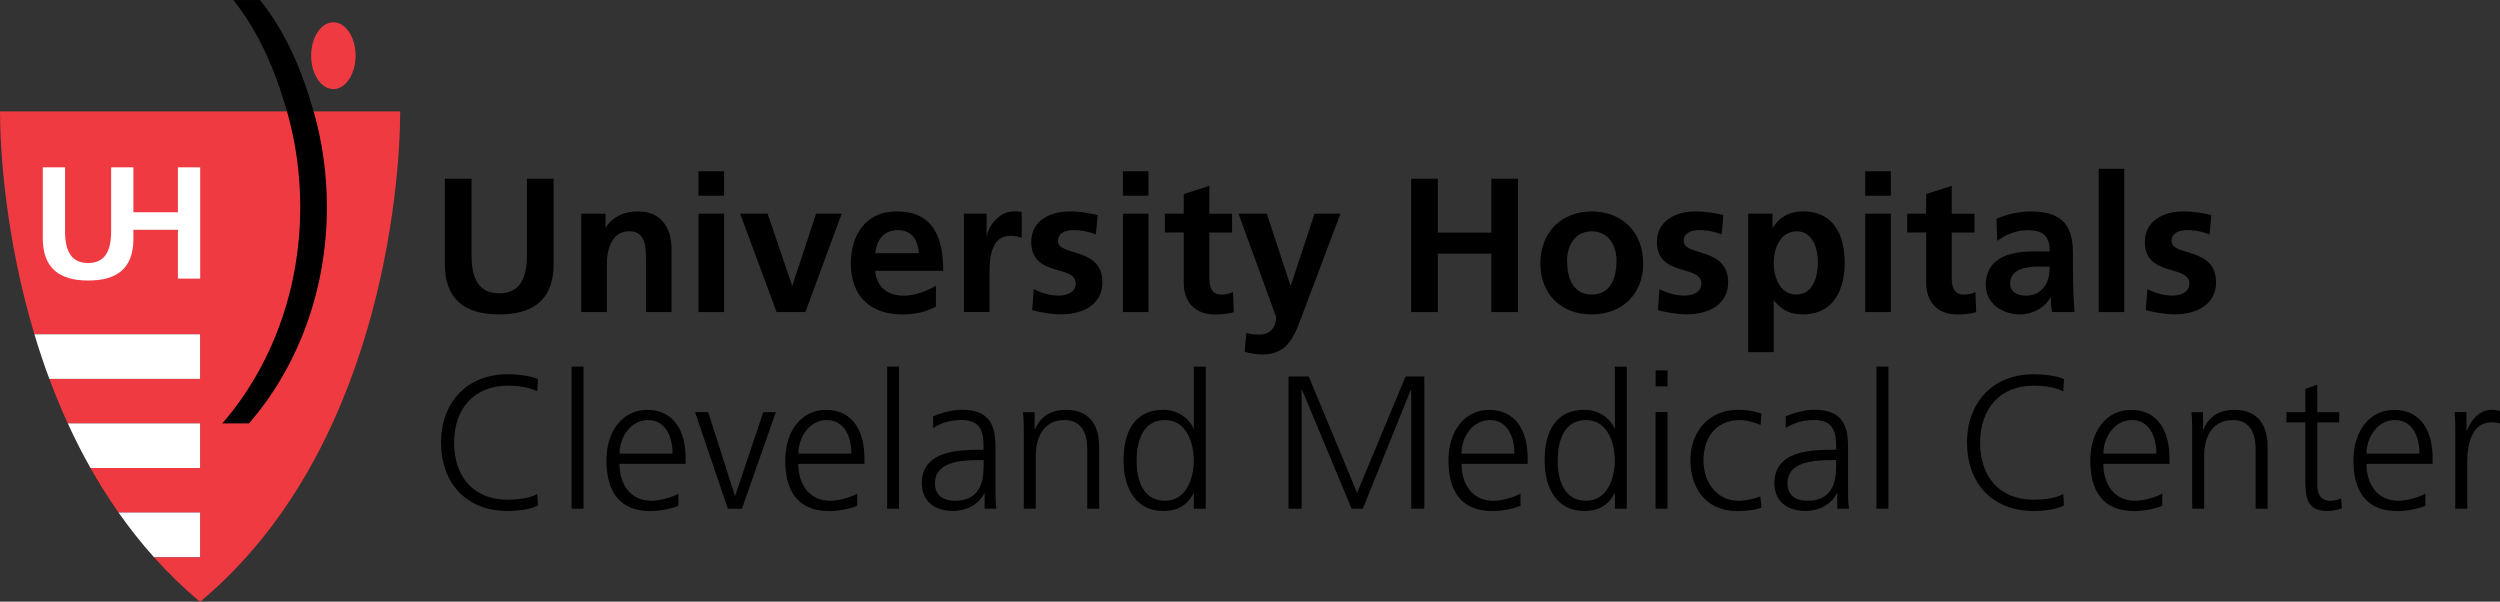 <svg viewBox="0 0 420 101.08" xmlns="http://www.w3.org/2000/svg"><rect x="0" y="0" width="420" height="101.08" fill="#333333" stroke="none"/><path d="m74.73 30.03h4.49v12.93c0 3.82 1.22 6.32 4.65 6.32s4.65-2.5 4.65-6.32v-12.93h4.49v14.31c0 6-3.4 8.48-9.14 8.48s-9.14-2.47-9.14-8.48z"/><path d="m97.66 35.9h4.07v2.25h.06c1.35-1.89 3.17-2.63 5.42-2.63 3.91 0 5.61 2.76 5.61 6.48v10.43h-4.3v-8.83c0-2.02-.03-4.75-2.79-4.75-3.11 0-3.78 3.37-3.78 5.49v8.09h-4.3v-16.53z"/><path d="m117.35 28.77h4.3v4.11h-4.3zm0 7.13h4.3v16.53h-4.3z"/><path d="m124.34 35.9h4.62l4.1 12.04h.07l3.97-12.04h4.3l-6.09 16.53h-4.84z"/><path d="m157.25 51.5c-1.57.86-3.37 1.32-5.68 1.32-5.45 0-8.63-3.15-8.63-8.57 0-4.78 2.53-8.73 7.66-8.73 6.12 0 7.86 4.2 7.86 9.98h-11.42c.19 2.66 2.05 4.17 4.72 4.17 2.09 0 3.88-.77 5.48-1.67v3.5zm-2.89-8.96c-.13-2.08-1.09-3.88-3.49-3.88s-3.62 1.67-3.82 3.88z"/><path d="m161.93 35.9h3.82v3.75h.06c.19-1.54 1.96-4.14 4.52-4.14.42 0 .87 0 1.32.13v4.33c-.39-.22-1.15-.35-1.92-.35-3.5 0-3.5 4.37-3.5 6.74v6.06h-4.3v-16.53z"/><path d="m184.12 39.37c-1.32-.45-2.28-.71-3.85-.71-1.15 0-2.53.42-2.53 1.83 0 2.63 7.47.96 7.47 6.93 0 3.85-3.43 5.39-6.93 5.39-1.63 0-3.3-.29-4.87-.71l.26-3.53c1.35.68 2.76 1.09 4.23 1.09 1.09 0 2.82-.42 2.82-2.02 0-3.24-7.47-1.03-7.47-6.99 0-3.56 3.11-5.13 6.48-5.13 2.02 0 3.34.32 4.68.61z"/><path d="m188.64 28.77h4.3v4.11h-4.3zm0 7.13h4.3v16.53h-4.3z"/><path d="m198.87 39.05h-3.17v-3.15h3.17v-3.3l4.3-1.38v4.69h3.82v3.15h-3.82v7.7c0 1.41.38 2.73 2.02 2.73.77 0 1.51-.16 1.96-.45l.13 3.4c-.9.26-1.89.39-3.18.39-3.37 0-5.23-2.09-5.23-5.36v-8.41z"/><path d="m216.8 47.97h.06l3.98-12.07h4.36l-6.19 16.4c-1.38 3.66-2.37 7.25-6.86 7.25-1.03 0-2.05-.16-3.05-.45l.29-3.18c.55.19 1.15.29 2.21.29 1.73 0 2.79-1.19 2.79-2.95l-6.32-17.36h4.75z"/><path d="m237.07 30.03h4.48v9.05h8.99v-9.05h4.49v22.4h-4.49v-9.82h-8.99v9.82h-4.48z"/><path d="m267.4 35.52c4.91 0 8.66 3.31 8.66 8.76 0 4.75-3.18 8.54-8.66 8.54s-8.62-3.79-8.62-8.54c0-5.45 3.75-8.76 8.62-8.76zm0 13.96c3.3 0 4.17-2.95 4.17-5.71 0-2.54-1.35-4.91-4.17-4.91s-4.13 2.44-4.13 4.91c0 2.73.87 5.71 4.13 5.71z"/><path d="m289.24 39.37c-1.32-.45-2.28-.71-3.85-.71-1.15 0-2.53.42-2.53 1.83 0 2.63 7.47.96 7.47 6.93 0 3.85-3.43 5.39-6.93 5.39-1.63 0-3.3-.29-4.87-.71l.26-3.53c1.35.68 2.76 1.09 4.23 1.09 1.09 0 2.82-.42 2.82-2.02 0-3.24-7.47-1.03-7.47-6.99 0-3.56 3.11-5.13 6.48-5.13 2.02 0 3.33.32 4.68.61z"/><path d="m293.67 35.9h4.11v2.34h.07c.96-1.6 2.6-2.73 5.13-2.73 5.07 0 6.93 4.04 6.93 8.6s-1.86 8.7-7.02 8.7c-1.83 0-3.33-.45-4.84-2.28h-.06v8.63h-4.3v-23.27zm4.32 8.22c0 2.34.93 5.36 3.79 5.36s3.62-3.08 3.62-5.36-.77-5.26-3.56-5.26-3.85 2.95-3.85 5.26z"/><path d="m313.36 28.77h4.3v4.11h-4.3zm0 7.13h4.3v16.53h-4.3z"/><path d="m323.59 39.05h-3.18v-3.15h3.18v-3.3l4.3-1.38v4.69h3.82v3.15h-3.82v7.7c0 1.41.39 2.73 2.02 2.73.77 0 1.51-.16 1.96-.45l.13 3.4c-.9.26-1.89.39-3.17.39-3.37 0-5.23-2.09-5.23-5.36v-8.41z"/><path d="m335.39 36.77c1.67-.77 3.91-1.25 5.74-1.25 5.04 0 7.12 2.09 7.12 6.96v2.12c0 1.67.04 2.92.07 4.14.03 1.25.1 2.41.19 3.69h-3.78c-.16-.87-.16-1.96-.19-2.47h-.06c-.99 1.83-3.14 2.86-5.1 2.86-2.92 0-5.77-1.77-5.77-4.91 0-2.47 1.19-3.92 2.82-4.72s3.75-.96 5.55-.96h2.37c0-2.66-1.18-3.56-3.72-3.56-1.83 0-3.66.71-5.1 1.8l-.13-3.69zm5.03 12.9c1.32 0 2.34-.58 3.02-1.48.71-.93.9-2.12.9-3.4h-1.86c-1.92 0-4.77.32-4.77 2.86 0 1.41 1.18 2.02 2.72 2.02z"/><path d="m352.58 28.36h4.3v24.07h-4.3z"/><path d="m371.21 39.37c-1.32-.45-2.28-.71-3.85-.71-1.15 0-2.53.42-2.53 1.83 0 2.63 7.47.96 7.47 6.93 0 3.85-3.43 5.39-6.92 5.39-1.64 0-3.3-.29-4.88-.71l.26-3.53c1.35.68 2.76 1.09 4.23 1.09 1.09 0 2.82-.42 2.82-2.02 0-3.24-7.47-1.03-7.47-6.99 0-3.56 3.11-5.13 6.48-5.13 2.02 0 3.34.32 4.68.61z"/><path d="m90.39 63.7c-1.15-.6-3.79-.83-5.09-.83-6.87 0-11.2 4.74-11.2 11.49s4.2 11.49 11.2 11.49c1.4 0 3.88-.22 5.09-.95l-.13-1.91c-1.27.76-3.5.96-4.96.96-5.86 0-9.01-3.98-9.01-9.58s3.25-9.58 9.01-9.58c1.56 0 3.56.22 4.96.95zm5.64 21.76h2v-23.87h-2zm17.94-2.54c-.95.6-3.09 1.21-4.55 1.21-3.5 0-5.35-2.77-5.35-6.2h11.11v-1.02c0-4.36-1.88-8.05-6.46-8.05-4.11 0-6.84 3.53-6.84 8.5s2.01 8.5 7.38 8.5c1.5 0 3.31-.32 4.71-.89v-2.04zm-9.89-6.72c0-2.67 1.81-5.63 4.77-5.63s4.14 2.8 4.14 5.63zm26.25-6.96h-2.1l-4.71 14.03h-.06l-4.49-14.03h-2.2l5.51 16.23h2.36l5.7-16.23zm13.68 13.68c-.96.6-3.09 1.21-4.55 1.21-3.5 0-5.35-2.77-5.35-6.2h11.11v-1.02c0-4.36-1.88-8.05-6.46-8.05-4.1 0-6.84 3.53-6.84 8.5s2 8.5 7.38 8.5c1.5 0 3.31-.32 4.71-.89v-2.04zm-9.89-6.72c0-2.67 1.81-5.63 4.77-5.63s4.14 2.8 4.14 5.63zm14.92 9.26h2v-23.87h-2zm16.39 0h1.97c-.16-1.11-.16-2.1-.16-3.41v-7.16c0-4.23-1.69-6.05-5.7-6.05-1.43 0-3.53.51-4.77 1.12v1.94c1.5-.95 3.09-1.34 4.77-1.34 2.7 0 3.69 1.4 3.69 4.17v.83h-.38c-4.2 0-9.99.25-9.99 5.7 0 1.46.73 4.58 5.35 4.58 2 0 4.26-1.05 5.15-2.99h.06v2.61zm-.19-7.19c0 1.75-.1 5.86-4.8 5.86-1.85 0-3.37-.8-3.37-2.93 0-3.56 4.14-3.91 7.61-3.91h.57v.99zm6.77 7.19h2v-8.97c0-2.71 1.15-5.92 4.8-5.92 2.77 0 3.85 1.97 3.85 5.03v9.87h2v-10.37c0-3.56-1.53-6.24-5.54-6.24-3.37 0-4.58 1.81-5.25 3.28h-.06v-2.9h-1.94c.13 1.3.13 2.58.13 3.82v12.41zm30.55-23.86h-2v10.37h-.06c-.29-.8-1.88-3.12-5.06-3.12-4.77 0-6.68 3.56-6.68 8.5s2.23 8.5 6.68 8.5c2.32 0 3.98-.89 5.06-2.96h.06v2.58h2zm-11.61 15.75c0-3.15.99-6.78 4.8-6.78 3.56 0 4.81 3.82 4.81 6.78s-1.24 6.78-4.81 6.78c-3.82 0-4.8-3.63-4.8-6.78zm25.52 8.11h2.2v-20.01h.06l8.34 20.01h1.88l8.08-20.01h.06v20.01h2.2v-22.21h-3.15l-8.15 19.54-8.12-19.54h-3.4zm38.95-2.54c-.95.6-3.09 1.21-4.55 1.21-3.5 0-5.34-2.77-5.34-6.2h11.11v-1.02c0-4.36-1.88-8.05-6.46-8.05-4.11 0-6.84 3.53-6.84 8.5s2.01 8.5 7.39 8.5c1.5 0 3.31-.32 4.71-.89v-2.04zm-9.9-6.72c0-2.67 1.81-5.63 4.77-5.63s4.13 2.8 4.13 5.63h-8.91zm27.78-14.6h-2v10.37h-.06c-.29-.8-1.88-3.12-5.06-3.12-4.77 0-6.68 3.56-6.68 8.5s2.23 8.5 6.68 8.5c2.32 0 3.98-.89 5.06-2.96h.06v2.58h2zm-11.61 15.75c0-3.15.98-6.78 4.8-6.78 3.56 0 4.8 3.82 4.8 6.78s-1.24 6.78-4.8 6.78c-3.82 0-4.8-3.63-4.8-6.78zm16.45 8.11h2v-16.23h-2zm2.01-23.23h-2v2.67h2zm15.78 7.26c-.57-.19-1.97-.64-3.92-.64-4.8 0-8.02 3.5-8.02 8.5 0 4.52 2.54 8.5 7.77 8.5 1.53 0 2.8-.1 4.17-.57l-.19-1.88c-1.21.44-2.39.73-3.66.73-3.66 0-5.89-3.09-5.89-6.78 0-3.94 2.19-6.78 6.11-6.78 1.08 0 2.39.35 3.47.83zm12.73 15.97h1.97c-.16-1.11-.16-2.1-.16-3.41v-7.16c0-4.23-1.69-6.05-5.7-6.05-1.43 0-3.53.51-4.77 1.12v1.94c1.5-.95 3.09-1.34 4.77-1.34 2.71 0 3.69 1.4 3.69 4.17v.83h-.38c-4.2 0-9.99.25-9.99 5.7 0 1.46.73 4.58 5.35 4.58 2.01 0 4.27-1.05 5.15-2.99h.07zm-.19-7.19c0 1.75-.1 5.86-4.8 5.86-1.85 0-3.37-.8-3.37-2.93 0-3.56 4.13-3.91 7.6-3.91h.57v.99zm6.77 7.19h2.01v-23.87h-2.01zm31.51-21.76c-1.14-.6-3.78-.83-5.09-.83-6.87 0-11.2 4.74-11.2 11.49s4.2 11.49 11.2 11.49c1.4 0 3.88-.22 5.09-.95l-.12-1.91c-1.28.76-3.5.96-4.96.96-5.86 0-9.01-3.98-9.01-9.58s3.25-9.58 9.01-9.58c1.56 0 3.56.22 4.96.95zm16.51 19.22c-.95.6-3.09 1.21-4.55 1.21-3.5 0-5.35-2.77-5.35-6.2h11.11v-1.02c0-4.36-1.88-8.05-6.46-8.05-4.11 0-6.84 3.53-6.84 8.5s2 8.5 7.38 8.5c1.5 0 3.31-.32 4.71-.89v-2.04zm-9.89-6.72c0-2.67 1.81-5.63 4.77-5.63s4.13 2.8 4.13 5.63h-8.91zm14.92 9.26h2.01v-8.97c0-2.71 1.14-5.92 4.8-5.92 2.77 0 3.85 1.97 3.85 5.03v9.87h2.01v-10.37c0-3.56-1.53-6.24-5.54-6.24-3.37 0-4.58 1.81-5.25 3.28h-.06v-2.9h-1.94c.12 1.3.12 2.58.12 3.82v12.41zm24.7-16.22h-3.69v-4.61l-2 .7v3.91h-3.18v1.72h3.18v9.48c0 2.96.13 5.41 3.69 5.41.99 0 1.97-.26 2.45-.45l-.13-1.65c-.57.22-1.08.38-1.85.38-1.62 0-2.16-1.21-2.16-2.67v-10.5h3.69zm14.47 13.68c-.95.6-3.09 1.21-4.55 1.21-3.5 0-5.34-2.77-5.34-6.2h11.11v-1.02c0-4.36-1.88-8.05-6.46-8.05-4.11 0-6.84 3.53-6.84 8.5s2 8.5 7.38 8.5c1.5 0 3.31-.32 4.71-.89v-2.04zm-9.89-6.72c0-2.67 1.81-5.63 4.77-5.63s4.13 2.8 4.13 5.63h-8.91zm14.92 9.26h2.01v-8.02c0-2.93.86-6.49 4.04-6.49.51 0 1.05.06 1.46.19v-2.1c-.35-.1-.92-.19-1.4-.19-2.07 0-3.44 1.69-4.17 3.5h-.06v-3.12h-2.01c.13 1.18.13 1.84.13 3.63z"/><path d="m67.23 18.72h-67.23c0 6.58.93 21.29 5.78 37.44h27.83v7.49h-25.32c.93 2.49 1.96 5 3.1 7.49h22.22v7.49h-18.41c1.44 2.54 3.01 5.05 4.72 7.49h13.69v7.49h-7.75c2.37 2.64 4.94 5.15 7.75 7.49 30.02-24.99 33.62-69.4 33.62-82.36" fill="#ef3a42"/><g fill="#fff"><path d="m33.61 86.11h-13.69c1.81 2.58 3.78 5.09 5.94 7.49h7.75z"/><path d="m33.61 71.13h-22.22c1.15 2.52 2.42 5.02 3.81 7.49h18.41z"/><path d="m33.61 56.16h-27.83c.74 2.47 1.57 4.97 2.51 7.49h25.32z"/><path d="m29.89 28.11v7.55h-7.48v-7.55h-3.74v10.8c0 3.19-1.01 5.28-3.87 5.28s-3.87-2.09-3.87-5.28v-10.8h-3.74v11.95c0 5.01 2.83 7.07 7.61 7.07s7.46-1.95 7.61-6.66v-1.86h7.48v8.2h3.74v-18.7z"/></g><path d="m59.74 9.35c0 3.1-1.67 5.62-3.73 5.62s-3.74-2.52-3.74-5.62 1.68-5.61 3.74-5.61 3.73 2.51 3.73 5.61" fill="#ef3a42"/><path d="m41.83 71.13c8.1-9.34 13.09-22.18 13.09-36.35 0-5.54-.76-10.86-2.17-15.86-2-7.1-4.76-13.53-9.06-18.91h-4.48c4.29 5.39 7.06 11.82 9.06 18.91 1.41 5 2.17 10.32 2.17 15.86 0 14.18-5 27.02-13.09 36.35z"/></svg>